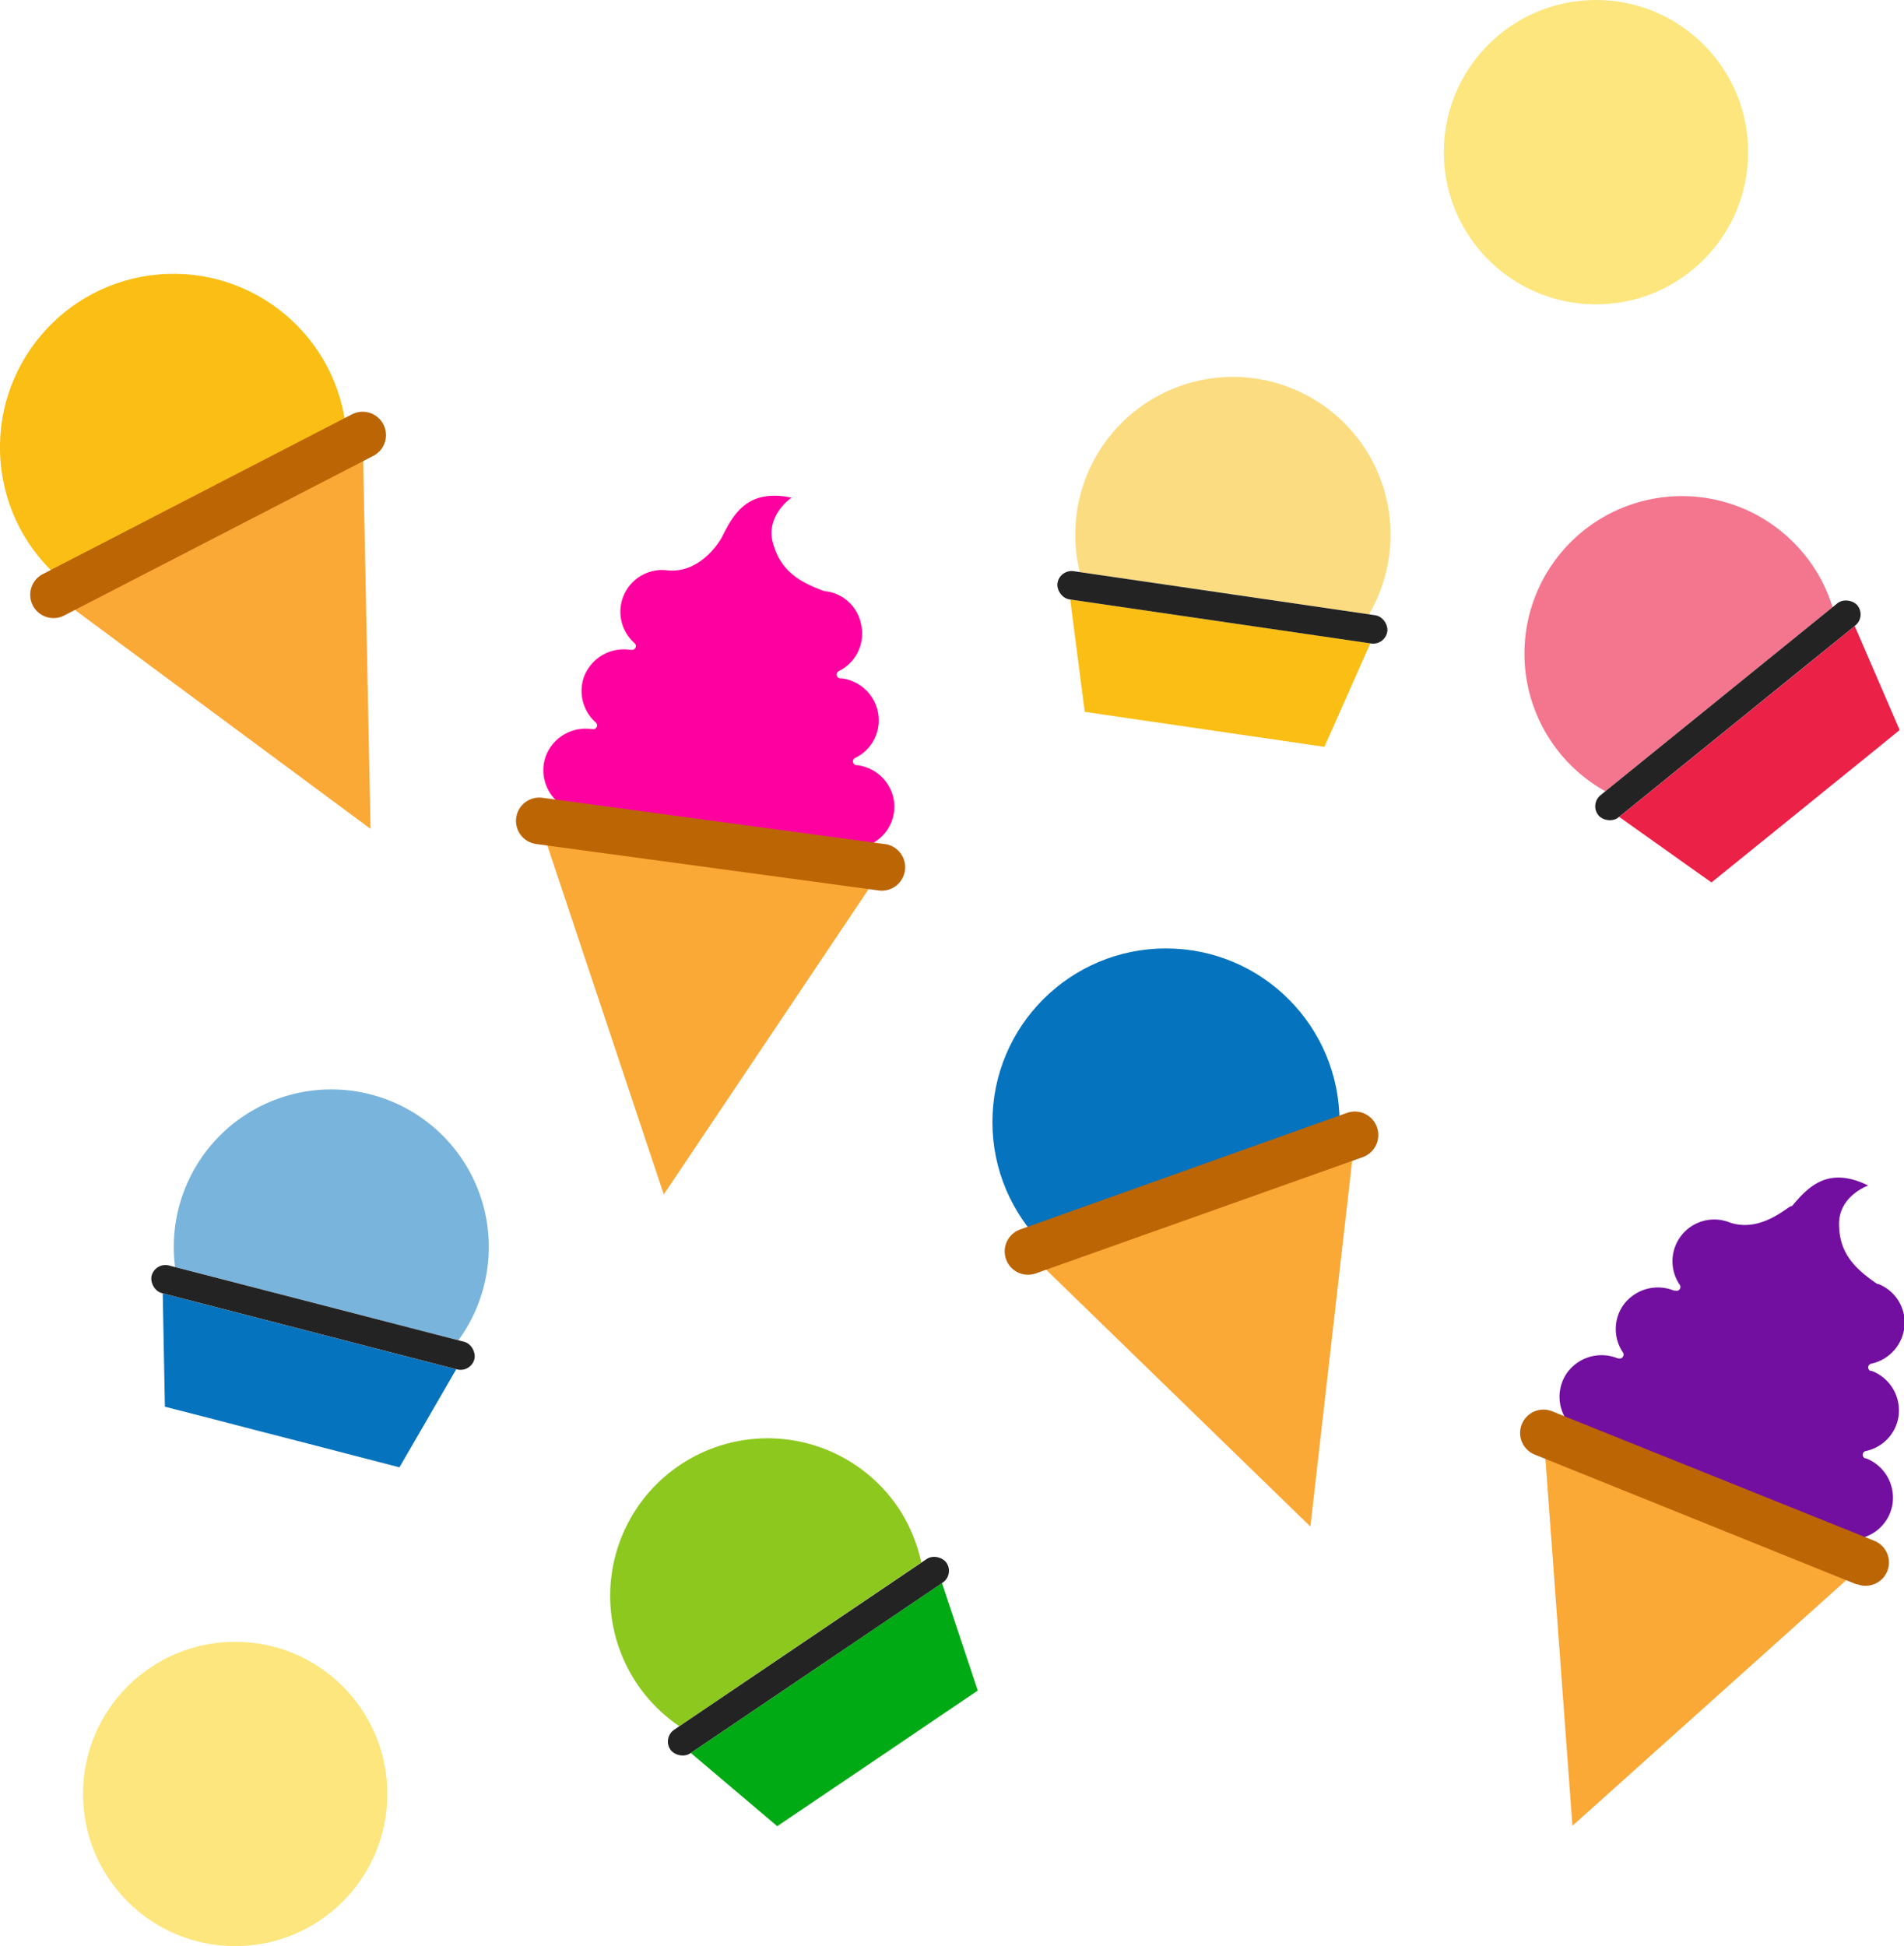 <svg xmlns="http://www.w3.org/2000/svg" viewBox="0 0 149.53 152.82">
  <defs>
    <style>
      .cls-1 {
        fill: #ff00a0;
      }

      .cls-2 {
        fill: #fabe14;
      }

      .cls-3 {
        fill: #faa836;
      }

      .cls-4 {
        fill: #bc6505;
      }

      .cls-5 {
        fill: #730fa0;
      }

      .cls-6 {
        fill: #00aa14;
      }

      .cls-7 {
        fill: #8cc81e;
      }

      .cls-8 {
        fill: #232323;
      }

      .cls-9 {
        fill: #eb2148;
      }

      .cls-10 {
        fill: #f3768e;
      }

      .cls-11 {
        fill: #fcdc80;
      }

      .cls-12 {
        fill: #0573be;
      }

      .cls-13 {
        fill: #79b4dc;
      }

      .cls-14 {
        fill: #fce67d;
      }
    </style>
  </defs>
  <g id="レイヤー_2" data-name="レイヤー 2">
    <g id="文字">
      <path class="cls-1" d="M52.42,44.79a3.28,3.28,0,0,0-2.58,5.72.3.3,0,0,1-.24.52h-.12a3.34,3.34,0,0,0-3.62,2.13,3.31,3.31,0,0,0,.92,3.57.3.3,0,0,1-.23.53h-.07a3.34,3.34,0,0,0-3.62,2.13,3.29,3.29,0,0,0,2.66,4.36l21,2.84a3.28,3.28,0,0,0,3.71-3.5,3.32,3.32,0,0,0-2.92-3h-.07a.3.3,0,0,1-.08-.57A3.27,3.27,0,0,0,69,56.27a3.33,3.33,0,0,0-2.92-3l-.11,0a.3.3,0,0,1-.09-.57A3.28,3.28,0,0,0,67.62,49a3.24,3.24,0,0,0-2.78-2.57h-.08c-2.17-.78-3.51-1.72-4.07-3.84s1.47-3.51,1.47-3.51c-3.45-.72-4.54,1.27-5.45,3.07C56.71,42.18,55.17,45.06,52.42,44.79Z"/>
      <circle class="cls-2" cx="13.63" cy="35.13" r="13.63" transform="translate(-2.9 1.27) rotate(-4.81)"/>
      <polygon class="cls-3" points="4.25 46.69 29.1 65.09 28.48 34.17 4.25 46.69"/>
      <path class="cls-4" d="M29.32,35.8,5.09,48.31a1.83,1.83,0,1,1-1.68-3.25L27.64,32.54a1.83,1.83,0,1,1,1.68,3.26Z"/>
      <polygon class="cls-3" points="42.34 64.46 52.13 93.8 69.36 68.12 42.34 64.46"/>
      <path class="cls-4" d="M69.11,69.94l-27-3.66a1.83,1.83,0,1,1,.49-3.63l27,3.65a1.84,1.84,0,0,1-.5,3.64Z"/>
      <g>
        <path class="cls-5" d="M135.84,96a3.28,3.28,0,0,0-3.92,4.9.3.3,0,0,1-.35.45l-.11,0a3.35,3.35,0,0,0-4,1.18,3.27,3.27,0,0,0,0,3.68.31.31,0,0,1-.36.46l-.06,0a3.34,3.34,0,0,0-4,1.18,3.28,3.28,0,0,0,1.49,4.88l19.63,7.91a3.28,3.28,0,0,0,4.46-2.48,3.32,3.32,0,0,0-2.08-3.64l-.07,0a.3.3,0,0,1,.06-.57,3.28,3.28,0,0,0,2.56-2.65,3.32,3.32,0,0,0-2.09-3.64l-.1,0a.3.3,0,0,1,.06-.57,3.32,3.32,0,0,0,2.62-3.09,3.26,3.26,0,0,0-2.07-3.17l-.08,0c-1.9-1.29-3-2.53-3-4.73s2.29-3,2.29-3c-3.17-1.56-4.72.11-6,1.63C140.64,94.48,138.44,96.89,135.84,96Z"/>
        <polygon class="cls-3" points="121.22 112.53 123.49 143.38 146.51 122.73 121.22 112.53"/>
        <path class="cls-4" d="M145.83,124.43l-25.3-10.2a1.83,1.83,0,0,1,1.37-3.4L147.2,121a1.83,1.83,0,0,1-1.37,3.4Z"/>
      </g>
      <g>
        <polygon class="cls-6" points="70.34 126.78 66.3 129.51 61.93 132.47 57.89 135.2 54.25 137.66 61.04 143.41 63.94 141.45 67.17 139.27 70.66 136.91 73.89 134.72 76.79 132.76 73.98 124.32 70.34 126.78"/>
        <path class="cls-7" d="M70.53,118.38a12.37,12.37,0,1,0-17.18,17.18l19-12.86A12.33,12.33,0,0,0,70.53,118.38Z"/>
        <rect class="cls-8" x="50.4" y="128.94" width="26.18" height="2.24" rx="1.12" transform="translate(-61.95 57.87) rotate(-34.06)"/>
      </g>
      <polygon class="cls-9" points="142.25 51.93 138.46 55 134.36 58.32 130.57 61.39 127.16 64.15 134.41 69.3 137.14 67.09 140.17 64.64 143.44 61.99 146.47 59.54 149.19 57.33 145.66 49.16 142.25 51.93"/>
      <path class="cls-10" d="M141.71,43.55a12.37,12.37,0,1,0-15.63,18.59l17.84-14.45A12.14,12.14,0,0,0,141.71,43.55Z"/>
      <rect class="cls-8" x="122.61" y="54.67" width="26.18" height="2.24" rx="1.12" transform="translate(-4.86 97.85) rotate(-39.01)"/>
      <polygon class="cls-2" points="103.27 49.88 98.45 49.18 93.22 48.42 88.4 47.71 84.05 47.08 85.19 55.9 88.66 56.41 92.51 56.97 96.68 57.58 100.54 58.14 104.01 58.65 107.62 50.52 103.27 49.88"/>
      <path class="cls-11" d="M109.07,43.81A12.38,12.38,0,1,0,84.8,44.92l22.72,3.32A12.5,12.5,0,0,0,109.07,43.81Z"/>
      <rect class="cls-8" x="82.91" y="46.57" width="26.18" height="2.24" rx="1.12" transform="translate(7.9 -13.37) rotate(8.31)"/>
      <g>
        <polygon class="cls-12" points="31.58 106.43 26.86 105.21 21.75 103.89 17.03 102.67 12.78 101.57 12.95 110.47 16.35 111.34 20.12 112.32 24.2 113.37 27.97 114.35 31.37 115.23 35.83 107.53 31.58 106.43"/>
        <path class="cls-13" d="M38,101a12.37,12.37,0,1,0-24.25-1.5L36,105.25A12.32,12.32,0,0,0,38,101Z"/>
        <rect class="cls-8" x="11.49" y="102.34" width="26.18" height="2.24" rx="1.12" transform="translate(26.67 -2.86) rotate(14.49)"/>
      </g>
      <g>
        <circle class="cls-12" cx="91.57" cy="88.12" r="13.63" transform="translate(-1.01 175.17) rotate(-87.14)"/>
        <polygon class="cls-3" points="80.73 98.32 102.91 119.88 106.42 89.15 80.73 98.32"/>
        <path class="cls-4" d="M107,90.88,81.35,100a1.83,1.83,0,1,1-1.23-3.45l25.68-9.16A1.83,1.83,0,1,1,107,90.88Z"/>
      </g>
      <circle class="cls-14" cx="18.47" cy="140.88" r="11.95"/>
      <circle class="cls-14" cx="125.34" cy="11.95" r="11.95"/>
    </g>
  </g>
</svg>
